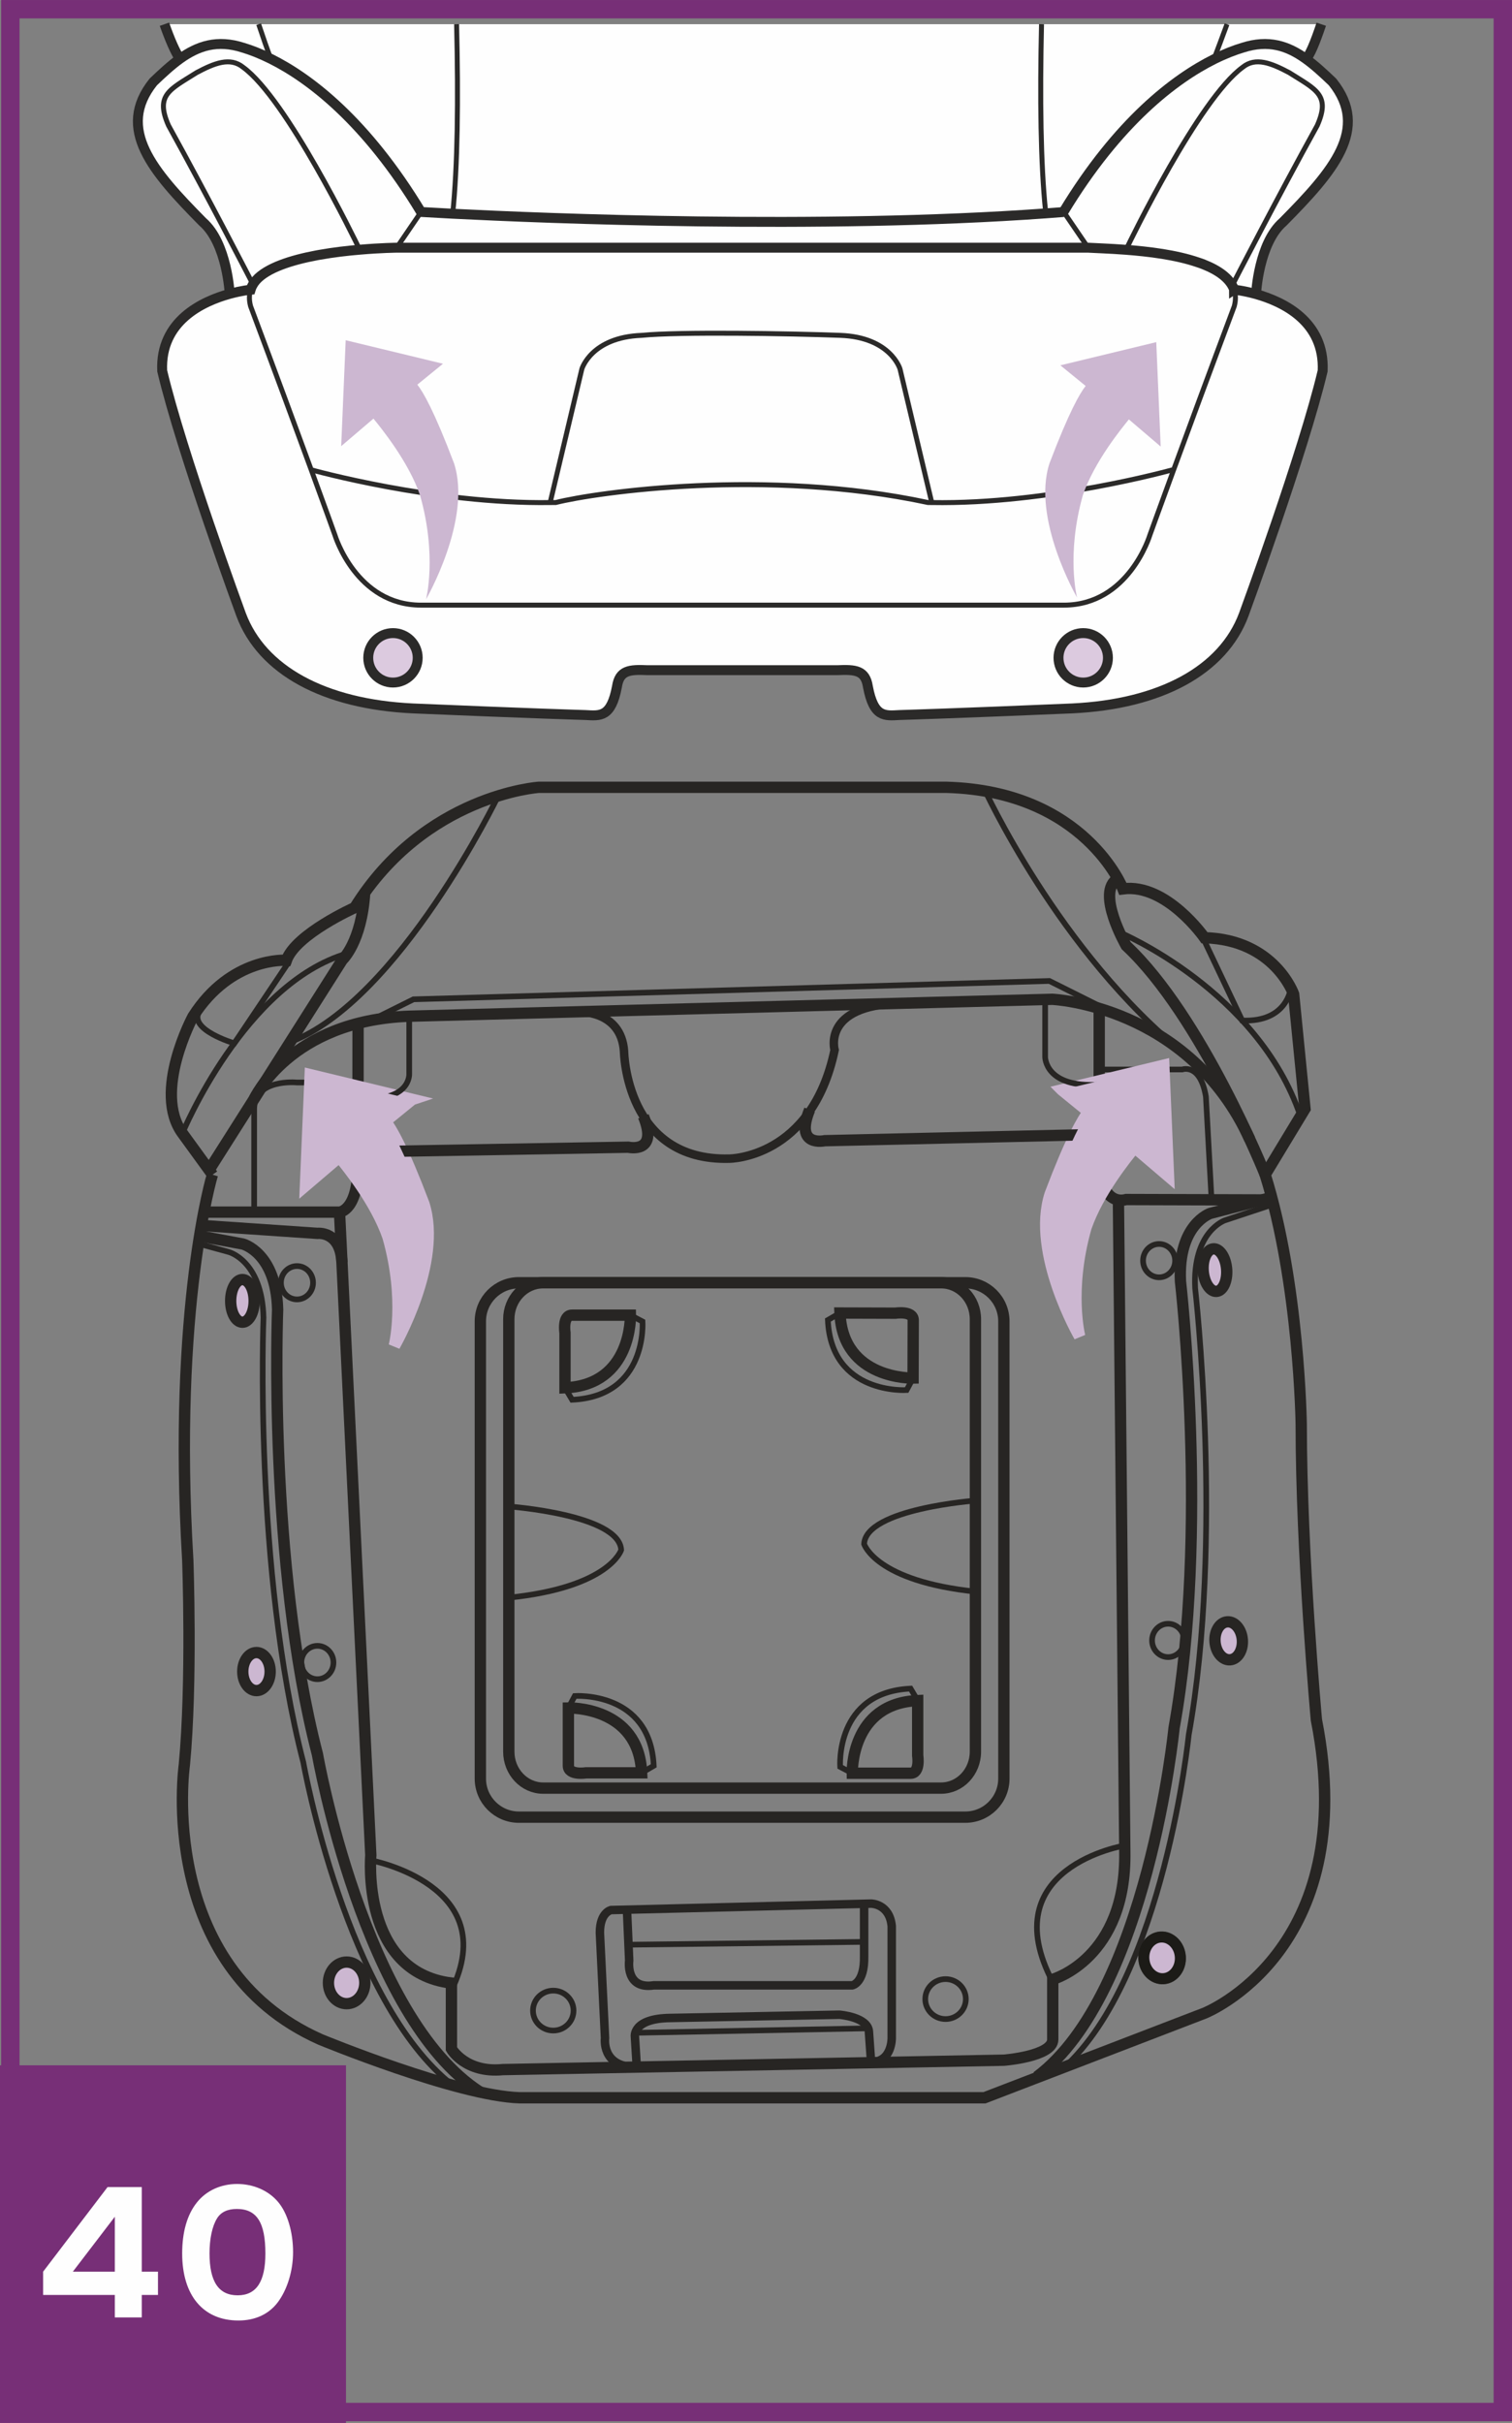 <?xml version="1.0" encoding="UTF-8"?>
<!DOCTYPE svg PUBLIC "-//W3C//DTD SVG 1.1//EN" "http://www.w3.org/Graphics/SVG/1.1/DTD/svg11.dtd">
<!-- Creator: CorelDRAW 2017 -->
<svg xmlns="http://www.w3.org/2000/svg" xml:space="preserve" width="29.042mm" height="46.513mm" version="1.1" style="shape-rendering:geometricPrecision; text-rendering:geometricPrecision; image-rendering:optimizeQuality; fill-rule:evenodd; clip-rule:evenodd"
viewBox="0 0 3112.91 4985.47"
 xmlns:xlink="http://www.w3.org/1999/xlink">
 <rect x="0" y="0" width="3112.91" height="4985.47" fill="#808080" stroke="none"/>
 <defs>
  <style type="text/css">
   <![CDATA[
    .str7 {stroke:#2B2A29;stroke-width:20.42;stroke-miterlimit:10}
    .str8 {stroke:#2B2A29;stroke-width:10.21;stroke-miterlimit:10}
    .str6 {stroke:#772F77;stroke-width:37.81;stroke-miterlimit:4}
    .str5 {stroke:#1C1B17;stroke-width:22.38;stroke-miterlimit:10}
    .str1 {stroke:#272523;stroke-width:11.66;stroke-miterlimit:4}
    .str2 {stroke:#272523;stroke-width:17.48;stroke-miterlimit:4}
    .str3 {stroke:#272523;stroke-width:23.3;stroke-miterlimit:10}
    .str0 {stroke:#272523;stroke-width:23.3;stroke-miterlimit:4}
    .str4 {stroke:#CCB7D1;stroke-width:23.87;stroke-miterlimit:4}
    .fil0 {fill:none;fill-rule:nonzero}
    .fil3 {fill:#FEFEFE;fill-rule:nonzero}
    .fil5 {fill:#2B2A29;fill-rule:nonzero}
    .fil4 {fill:#DCCADF;fill-rule:nonzero}
    .fil1 {fill:#CCB7D1;fill-rule:nonzero}
    .fil2 {fill:#772F77;fill-rule:nonzero}
   ]]>
  </style>
 </defs>
 <g id="Слой_x0020_1">
  <path class="fil0 str0" d="M437.34 2416.9c0,0 -82.01,270.81 -50.76,793.09 0,0 9.25,251.45 -7.07,421.7 0,0 -59.33,413.94 280.43,564.82 0,0 281.17,116.03 410.06,119.91l956.78 0 453 -174.07c0,0 324.12,-127.67 230.42,-603.53 0,0 -31.24,-342.15 -31.24,-608.22 0,0 -3.91,-289.28 -74.22,-513.7l82 -135.4 -23.42 -235.99c0,0 -39.04,-112.18 -183.53,-116.06 0,0 -78.1,-112.2 -167.92,-100.59 0,0 -78.1,-201.18 -363.19,-208.9l-839.6 0c0,0 -234.33,15.47 -378.83,247.58 0,0 -121.07,54.16 -140.58,108.32 0,0 -113.64,-8.05 -192.39,115.76 0,0 -83.56,155.03 -21.76,240.17l61.84 85.12z"/>
  <path class="fil0 str0" d="M430.41 2407.39l274.41 -432.5c0,0 39.39,-35.51 46.05,-138.14"/>
  <path class="fil0 str0" d="M2604.75 2416.91c0,0 -130.85,-325.94 -286.07,-471.04 0,0 -63.95,-110.89 -17.33,-138.14"/>
  <path class="fil0 str0" d="M523.27 2261.09c0,0 73.23,-161.42 319.25,-170.14l1323.86 -34.82c0,0 281,11.96 407.01,288.91"/>
  <path class="fil0 str0" d="M419.59 2494.03l279.39 0c0,0 41,-2.65 38.07,-107.1l0.15 -287.14"/>
  <path class="fil0 str0" d="M2263.03 2076.45l0 340.46c0,0 11.74,62.85 55.66,51.25l300.96 0.87"/>
  <path class="fil0 str1" d="M2263.03 2200.58l170.89 0c0,0 37.05,-13.88 48.79,55.75l11.69 212.71"/>
  <path class="fil0 str1" d="M737.12 2227.32l-126.02 0c0,0 -87.83,-8.71 -87.86,55.15l0 211.58"/>
  <path class="fil0 str2" d="M1188.03 2081.87c0,0 90.87,-5.4 96.75,81.61 0,0 2.93,226.32 216.74,220.53 0,0 169.87,0 216.75,-223.43 0,0 -26.36,-91.98 134.61,-96.21"/>
  <path class="fil0 str0" d="M2066.78 3659.6c0,43.87 -35.54,79.41 -79.35,79.41l-919.11 0c-43.84,0 -79.38,-35.54 -79.38,-79.41l0 -940.83c0,-43.87 35.54,-79.41 79.38,-79.41l919.11 0c43.81,0 79.35,35.54 79.35,79.41l0 940.83z"/>
  <path class="fil0 str0" d="M2008.2 3604.16c0,41.48 -31.68,75.08 -70.75,75.08l-819.2 0c-39.07,0 -70.73,-33.6 -70.73,-75.08l0 -889.72c0,-41.48 31.66,-75.12 70.73,-75.12l819.2 0c39.07,0 70.75,33.63 70.75,75.12l0 889.72z"/>
  <path class="fil0 str0" d="M1177.85 2706.08l120.09 0c0,0 4.38,143.61 -134.74,149.43l0 -113.17c0,0 -5.84,-36.26 14.65,-36.26z"/>
  <path class="fil0 str1" d="M1297.94 2706.08l24.89 13.04c0,0 10.87,153.78 -144.97,161.06l-14.65 -24.67"/>
  <path class="fil0 str0" d="M1880.15 2716.6l-0.32 118.94c0,0 -145.04,3.98 -150.47,-133.87l114.21 0.33c0,0 36.61,-5.72 36.58,14.6z"/>
  <path class="fil0 str1" d="M1879.82 2835.56l-13.25 24.62c0,0 -155.27,10.32 -162.16,-144.08l24.94 -14.42"/>
  <path class="fil0 str0" d="M1170.17 3633.27l0 -118.95c0,0 144.97,-4.35 150.82,133.46l-114.21 0c0,0 -36.61,5.82 -36.61,-14.5z"/>
  <path class="fil0 str1" d="M1170.17 3514.31l13.16 -24.64c0,0 155.24,-10.78 162.58,143.6l-24.92 14.53"/>
  <path class="fil0 str0" d="M1874.68 3648.56l-120.08 0c0,0 -4.36,-143.61 134.73,-149.43l0 113.17c0,0 5.85,36.26 -14.65,36.26z"/>
  <path class="fil0 str1" d="M1754.6 3648.56l-24.89 -13.04c0,0 -10.83,-153.78 144.98,-161.06l14.65 24.67"/>
  <path class="fil0 str1" d="M1047.53 3099.73c0,0 227.46,16.44 231.36,89.47 0,0 -23.42,76.87 -231.36,98.15"/>
  <path class="fil0 str1" d="M2010.39 3087.47c0,0 -227.46,16.44 -231.37,89.47 0,0 23.43,76.87 231.37,98.15"/>
  <path class="fil0 str0" d="M698.99 2494.03l64.45 1323.33c0,0 -21.51,239.87 165.96,263.09l0 135.4c0,0 28.59,50.28 106.06,42.55l1031.32 -19.34c0,0 100.6,-7.76 100.6,-42.55l0 -123.82c0,0 152.26,-42.55 148.38,-263.09l-13.16 -1340.58"/>
  <path class="fil0 str2" d="M1793.36 4242.71c43.34,0.65 42.55,-49.21 42.55,-49.21l0 -230.15c-4.47,-46.46 -42.43,-46.46 -42.43,-46.46l-535.42 13.25c0,0 -23.01,4.45 -23.01,46.46l10.57 216.9c0,0 -8.24,61.12 65.42,59.71l-3.88 -62.34c0,0 -6.03,-37.93 73.53,-38.68l347.42 -6.68c0,0 59.33,4.47 60.82,34.94l4.45 62.25z"/>
  <path class="fil0 str2" d="M1290.61 3924.37l4.75 109.79c0,0 -8.33,59.77 50.55,50.9l408.7 0c0,0 25.6,-4.44 24.41,-59.73l0 -108.42"/>
  <path class="fil0 str1" d="M762.87 3827.66c0,0 272.95,50.65 166.52,268.25"/>
  <path class="fil0 str1" d="M2315.83 3797.27c0,0 -272.94,44.77 -148.46,281.21"/>
  <path class="fil1" d="M523.25 2676.7c0,24.23 -10.84,43.9 -24.17,43.9 -13.34,0 -24.17,-19.67 -24.17,-43.9 0,-24.22 10.83,-43.89 24.17,-43.89 13.33,0 24.17,19.67 24.17,43.89z"/>
  <path class="fil1" d="M556.2 3439.44c0,21.64 -12.63,39.15 -28.2,39.15 -15.58,0 -28.17,-17.51 -28.17,-39.15 0,-21.63 12.58,-39.15 28.17,-39.15 15.57,0 28.2,17.52 28.2,39.15z"/>
  <path class="fil0 str1" d="M686.52 3420.79c0,18.95 -14.77,34.32 -33.03,34.32 -18.26,0 -33.07,-15.37 -33.07,-34.32 0,-18.95 14.8,-34.29 33.07,-34.29 18.26,0 33.03,15.34 33.03,34.29z"/>
  <path class="fil1" d="M751.07 4079.95c0,23.63 -16.76,42.82 -37.45,42.82 -20.64,0 -37.45,-19.19 -37.45,-42.82 0,-23.63 16.81,-42.8 37.45,-42.8 20.69,0 37.45,19.16 37.45,42.8z"/>
  <path class="fil0 str3" d="M751.07 4079.95c0,23.63 -16.76,42.82 -37.45,42.82 -20.64,0 -37.45,-19.19 -37.45,-42.82 0,-23.63 16.81,-42.8 37.45,-42.8 20.69,0 37.45,19.16 37.45,42.8z"/>
  <path class="fil1" d="M2477.16 2615.15c1.81,24.17 14.12,42.97 27.42,41.98 13.28,-0.99 22.63,-21.36 20.84,-45.53 -1.82,-24.17 -14.12,-42.97 -27.4,-42 -13.34,0.99 -22.68,21.37 -20.86,45.54z"/>
  <path class="fil1" d="M2501.5 3378.21c1.62,21.58 15.49,38.14 31.07,36.97 15.49,-1.13 26.76,-19.57 25.16,-41.12 -1.62,-21.58 -15.55,-38.14 -31.07,-36.98 -15.54,1.14 -26.76,19.52 -25.16,41.13z"/>
  <path class="fil0 str3" d="M2355.18 4031.27c1.76,23.6 19.93,41.45 40.53,39.93 20.61,-1.49 35.93,-21.88 34.16,-45.41 -1.81,-23.58 -19.96,-41.46 -40.55,-39.94 -20.65,1.5 -35.93,21.84 -34.14,45.43z"/>
  <path class="fil0 str1" d="M375.49 2331.79c0,0 127.94,-309.02 339.94,-370.2"/>
  <path class="fil0 str1" d="M595 1978.76l-112.65 167.93c0,0 -96.93,-28.56 -71.47,-66.37"/>
  <path class="fil0 str1" d="M2304.84 1918.33c0,0 285.17,119.34 372.58,378.58"/>
  <path class="fil0 str1" d="M2657.56 2032.82c0,0 -6.89,70.94 -100.15,66.93l-86.12 -181.43"/>
  <path class="fil0 str1" d="M1025.77 1637.56c0,0 -203.82,421.55 -428.36,506.63"/>
  <path class="fil0 str1" d="M2024.82 1619.96c0,0 155.45,341.33 416.51,549.79"/>
  <path class="fil0 str1" d="M644.49 2639.34c0,18.95 -14.8,34.32 -33.03,34.32 -18.26,0 -33.07,-15.37 -33.07,-34.32 0,-18.95 14.8,-34.29 33.07,-34.29 18.23,0 33.03,15.34 33.03,34.29z"/>
  <path class="fil0 str1" d="M2437.96 3375.37c0,18.95 -14.8,34.29 -33.03,34.29 -18.26,0 -33.07,-15.34 -33.07,-34.29 0,-18.95 14.8,-34.32 33.07,-34.32 18.23,0 33.03,15.37 33.03,34.32z"/>
  <path class="fil0 str1" d="M2419.37 2593.92c0,18.93 -14.8,34.29 -33.03,34.29 -18.26,0 -33.03,-15.36 -33.03,-34.29 0,-18.95 14.77,-34.31 33.03,-34.31 18.23,0 33.03,15.36 33.03,34.31z"/>
  <path class="fil0 str0" d="M2611.96 2465.36l-120.18 31.3c0,0 -67.32,22.36 -61.44,139.79 0,0 59.38,516.42 -13.16,918.9 0,0 -54.38,546.88 -282.34,717.79"/>
  <path class="fil0 str1" d="M2624.93 2476.79l-102.93 34.11c0,0 -67.34,22.38 -61.44,139.78 0,0 59.38,516.42 -13.19,918.93 0,0 -50.43,497.85 -257.63,685.6"/>
  <path class="fil0 str0" d="M410.87 2543.19l88.93 16.44c0,0 68.85,17.33 71.77,134.85 0,0 -20.5,519.38 82.01,915.42 0,0 95.19,541.37 335.36,695.02"/>
  <path class="fil0 str1" d="M410.87 2559.61l59.86 16.44c0,0 68.81,17.34 71.74,134.86 0,0 -20.49,519.37 82.01,915.41 0,0 87.68,492.82 308.33,664.76"/>
  <path class="fil0 str4" d="M2186.18 2242.66l55.26 45.04c-12.41,15.51 -36.14,56.04 -79.11,169.29 -39.27,120.81 60.31,292.79 60.31,292.79 0,0 -24.2,-93.38 12.89,-224.06 25.18,-72.91 83.58,-144.2 100.36,-164.94l69.53 59.29 -9.7 -228.05 -209.55 50.63z"/>
  <path class="fil0 str4" d="M848.43 2262.16l-55.26 45.04c12.41,15.51 36.13,56.04 79.1,169.29 39.27,120.8 -60.3,292.79 -60.3,292.79 0,0 24.2,-93.38 -12.89,-224.06 -25.19,-72.91 -83.59,-144.2 -100.36,-164.94l-69.53 59.29 9.69 -228.06 209.56 50.65z"/>
  <polyline class="fil0 str1" points="763.44,2099.77 851.3,2056.15 2160.5,2018.4 2295.66,2085.87 "/>
  <path class="fil0 str0" d="M737.2 2370.11l556.35 -9.64c0,0 63.06,14.38 31.13,-63.56"/>
  <path class="fil0 str0" d="M2263.03 2334.24l-565.09 12.84c0,0 -63.06,14.38 -31.09,-63.6"/>
  <line class="fil0 str1" x1="1295.35" y1="4001.41" x2="1774.67" y2= "3995.66" />
  <line class="fil0 str1" x1="1308" y1="4182.73" x2="1787.34" y2= "4173.51" />
  <path class="fil0 str1" d="M1180.79 4137c0,22.71 -18.65,41.09 -41.73,41.09 -23.07,0 -41.75,-18.38 -41.75,-41.09 0,-22.7 18.68,-41.08 41.75,-41.08 23.08,0 41.73,18.38 41.73,41.08z"/>
  <path class="fil0 str1" d="M1988.45 4113.31c0,22.7 -18.68,41.12 -41.73,41.12 -23.07,0 -41.77,-18.41 -41.77,-41.12 0,-22.71 18.7,-41.09 41.77,-41.09 23.04,0 41.73,18.38 41.73,41.09z"/>
  <path class="fil0 str0" d="M419.59 2521.84l234 15.94c0,0 47.24,-5.72 50.43,59.63"/>
  <path class="fil1 str5" d="M2355.18 4031.27c1.76,23.6 19.93,41.45 40.53,39.93 20.61,-1.49 35.93,-21.88 34.16,-45.41 -1.81,-23.58 -19.96,-41.46 -40.55,-39.94 -20.65,1.5 -35.93,21.84 -34.14,45.43z"/>
  <path class="fil0 str3" d="M523.25 2676.7c0,24.23 -10.84,43.9 -24.17,43.9 -13.34,0 -24.17,-19.67 -24.17,-43.9 0,-24.22 10.83,-43.89 24.17,-43.89 13.33,0 24.17,19.67 24.17,43.89z"/>
  <path class="fil0 str3" d="M556.2 3439.44c0,21.64 -12.63,39.15 -28.2,39.15 -15.58,0 -28.17,-17.51 -28.17,-39.15 0,-21.63 12.58,-39.15 28.17,-39.15 15.57,0 28.2,17.52 28.2,39.15z"/>
  <path class="fil0 str3" d="M2477.16 2615.15c1.81,24.17 14.12,42.97 27.42,41.98 13.28,-0.99 22.63,-21.36 20.84,-45.53 -1.82,-24.17 -14.12,-42.97 -27.4,-42 -13.34,0.99 -22.68,21.37 -20.86,45.54z"/>
  <path class="fil0 str3" d="M2501.5 3378.21c1.62,21.58 15.49,38.14 31.07,36.97 15.49,-1.13 26.76,-19.57 25.16,-41.12 -1.62,-21.58 -15.55,-38.14 -31.07,-36.98 -15.54,1.14 -26.76,19.52 -25.16,41.13z"/>
  <path class="fil0 str1" d="M842.5 2090.96l0 118.95c0,0 3.07,59.48 -105.37,49.33"/>
  <path class="fil0 str1" d="M2151.74 2056.14l0 118.95c0,0 0,63.83 111.28,56.58"/>
  <path class="fil1" d="M2186.18 2242.66l55.26 45.04c-12.41,15.51 -36.14,56.04 -79.11,169.29 -39.27,120.81 60.31,292.79 60.31,292.79 0,0 -24.2,-93.38 12.89,-224.06 25.18,-72.91 83.58,-144.2 100.36,-164.94l69.53 59.29 -9.7 -228.05 -209.55 50.63z"/>
  <path class="fil1" d="M848.43 2262.16l-55.26 45.04c12.41,15.51 36.13,56.04 79.1,169.29 39.27,120.8 -60.3,292.79 -60.3,292.79 0,0 24.2,-93.38 -12.89,-224.06 -25.19,-72.91 -83.59,-144.2 -100.36,-164.94l-69.53 59.29 9.69 -228.06 209.56 50.65z"/>
  <polygon class="fil0 str6" points="21.32,37.8 21.32,4944.03 21.32,4962.94 40.22,4962.94 3075.09,4962.94 3094,4962.94 3094,4944.03 3094,37.8 3094,18.91 3075.09,18.91 40.22,18.91 21.32,18.91 "/>
  <polygon class="fil2" points="-0,4985.47 712.35,4985.47 712.35,4249.63 -0,4249.63 "/>
  <path class="fil3" d="M291.88 4768.34l0 -46.27 33.39 0 0 -47.87 -33.39 0 0 -174.04 -70.44 0 -132.66 174.04 0 47.87 147.59 0 0 46.27 55.51 0zm-55.51 -94.14l-86.39 0 86.39 -112.95 0 112.95zm251.66 -180.43c-32.94,0 -63.14,13.57 -82.4,37.73 -20.17,24.96 -30.55,60.74 -30.55,105.31 0,86.51 43.43,137.9 115.8,137.9 34.19,0 61.89,-12.76 80.35,-36.58 20.17,-26.44 32.14,-65.53 32.14,-104.06 0,-41.49 -11.63,-80.46 -30.55,-102.92 -19.71,-23.82 -51.06,-37.39 -84.79,-37.39zm-0.46 51.41c41.03,0 58.81,27.7 58.81,91.63 0,57.9 -18.58,86.05 -57.1,86.05 -39.09,0 -57.9,-28.15 -57.9,-86.05 0,-30.55 5.58,-56.19 15.27,-71.92 7.97,-13.22 21.65,-19.71 40.91,-19.71z"/>
  <path class="fil3" d="M2720.24 49.79c-12.87,38.25 -24.04,65.13 -31.62,71.28l0 0.11c-37.13,-26.76 -76.92,-40.3 -130.26,-23.07 -16.15,4.8 -35.93,12.33 -58.68,23.56l-0.19 -0.6c7.22,-18.93 16.57,-43.77 26.68,-71.28l194.08 0z"/>
  <path class="fil3" d="M2526.17 49.79c-10.11,27.51 -19.46,52.37 -26.7,71.3l0.23 0.57c-80.91,40.31 -197.83,128.57 -310.25,314.45l0 0.12c-12.14,0.91 -24.28,1.81 -36.5,2.8l-0.41 -5.29c-10.01,-96.23 -11.75,-231.02 -8.25,-383.94l381.88 0z"/>
  <path class="fil3" d="M2743.34 168.6c77.4,96.76 1.21,183.8 -101.57,287.87 -50.74,43.74 -55.77,148.11 -55.77,148.11l-0.08 0.49c-25.86,-7.18 -44.92,-9 -44.92,-9 -0.12,-0.23 -0.23,-0.42 -0.3,-0.6 0,-0.23 -0.12,-0.3 -0.12,-0.49 -0.6,-1.93 -1.39,-3.71 -2.19,-5.41 -0.61,-1.24 -1.21,-2.34 -1.7,-3.52l1.29 -0.79c0,0 91.73,-178.4 173.97,-327.12 27.75,-62.87 -2.5,-73.81 -58.04,-108.9 -36.3,-19.24 -69.01,-32.58 -95.56,-10.8 -90.07,65.49 -231.04,356.56 -240.18,375.51 -34.97,-2.72 -64.17,-3.41 -77.89,-4.31l-50.14 -73.51c-0.19,0 -0.49,0 -0.72,0.11l0 -0.11c112.42,-185.89 229.33,-274.15 310.25,-314.45 22.77,-11.23 42.54,-18.76 58.68,-23.56 53.31,-17.25 93.13,-3.71 130.23,23.07 18.45,13.24 36.3,29.75 54.75,47.42z"/>
  <path class="fil3" d="M2585.92 605.08c55.24,15.53 141.57,56.04 137.18,157.94 -39.43,166.76 -162.44,501.55 -162.44,501.55 -42.72,114.42 -170.76,184.41 -353.58,193.03 -239.13,10.2 -355.26,13.64 -355.26,13.64 -30.77,1.67 -52.94,5.11 -64.95,-58.19 -5.14,-34.06 -25.61,-35.77 -63.19,-34.06l-390.38 0c-37.59,-1.7 -58.04,0 -63.15,34.06 -12.06,63.3 -34.21,59.86 -64.95,58.19 0,0 -116.12,-3.44 -355.29,-13.64 -182.79,-8.62 -310.86,-78.61 -353.55,-193.03 0,0 -123.04,-334.79 -162.44,-501.55 -4.5,-103.01 83.71,-143.27 138.96,-158.43 25,-6.85 43.11,-8.51 43.11,-8.51 0.11,-0.42 0.23,-0.72 0.42,-1.14 -3.59,10.36 -4.01,21.86 -0.49,35.09 53.05,141.6 95.24,255.92 124.82,336.6 31.88,86.97 48.93,134.69 48.93,134.69 0,0 43.52,143.8 177.19,143.8l1323.29 0c133.67,0 177.08,-143.8 177.08,-143.8 0,0 17.05,-47.42 48.74,-133.85 29.57,-80.73 71.88,-195.35 125.13,-337.44 3.44,-13.01 3.13,-24.47 -0.39,-34.56 0.12,0.18 0.19,0.38 0.31,0.6 0,0 19.06,1.78 44.92,9z"/>
  <path class="fil3" d="M2653.91 149.24c55.54,35.09 85.83,46.01 58.04,108.9 -82.2,148.72 -173.97,327.08 -173.97,327.08l-1.29 0.79c-10.56,-18.41 -31.99,-32.06 -59.07,-42.2 -3.7,-1.39 -7.63,-2.9 -11.53,-4.12 -45.03,-15.43 -101.56,-22.24 -147.88,-25.76 9.11,-18.94 150.08,-310.02 240.15,-375.56 26.55,-21.74 59.25,-8.39 95.56,10.86z"/>
  <path class="fil3" d="M741.21 514.84c31.57,-2.42 58.88,-3.63 75.51,-5.22l1423.57 0c41.59,4.01 150.49,5.64 225.81,30.1 3.9,1.18 7.79,2.69 11.53,4.08 30.48,12.07 54.04,28.4 62.96,51.16 0,0.19 0.12,0.3 0.12,0.49 3.47,10.14 3.77,21.55 0.38,34.6 -53.24,142.06 -95.56,256.68 -125.12,337.4l-2.12 -0.79c0,0 -255.62,71.5 -495.54,67.39l0 -0.12 -65.37 -274.71c0,0 -19.18,-65.42 -122.93,-69.23 -103.8,-3.9 -332.22,-7.72 -409.02,0 -103.8,3.82 -123.04,69.23 -123.04,69.23l-65.27 274.71 0 0.12c-238.86,3.4 -491.95,-67.39 -491.95,-67.39 -29.56,-80.73 -71.8,-195.03 -124.85,-336.6 -3.52,-13.24 -3.11,-24.77 0.53,-35.09 0.61,-1.93 1.4,-3.7 2.2,-5.45 0.49,-1.09 1.09,-2.26 1.69,-3.4 0.19,-0.3 0.42,-0.57 0.61,-0.87 0.38,-0.84 0.91,-1.63 1.39,-2.35 0.72,-1.06 1.52,-2.2 2.24,-3.17 0.79,-1.03 1.47,-1.93 2.26,-2.92 0.12,-0.12 0.23,-0.12 0.23,-0.19 22.77,-25.67 72.91,-41.51 125.13,-51.34 2,-0.31 3.93,-0.72 5.82,-1.03 28.29,-4.5 57.25,-7.3 83.23,-9.41z"/>
  <path class="fil3" d="M2413.85 966.66l2.12 0.79c-31.68,86.44 -48.74,133.85 -48.74,133.85 0,0 -43.41,143.8 -177.08,143.8l-1323.29 0c-133.67,0 -177.19,-143.8 -177.19,-143.8 0,0 -17.05,-47.72 -48.93,-134.65 0,0 253.08,70.82 491.94,67.38 3.9,0 7.72,0 11.53,-0.08 84.52,-21.17 433.37,-71.12 766.28,0 2.6,0.08 5.21,0.08 7.82,0.08 239.92,4.13 495.53,-67.38 495.53,-67.38z"/>
  <path class="fil3" d="M932.02 439.74c189.14,9.53 753.76,32.9 1220.89,-0.69 12.25,-1.02 24.4,-1.93 36.53,-2.83 0.19,-0.12 0.49,-0.12 0.69,-0.12l50.13 73.51 -1423.53 0 50.1 -73.51c0,0 23.48,1.44 65.19,3.63z"/>
  <path class="fil3" d="M2144.29 49.79c-3.5,152.92 -1.77,287.7 8.24,383.92l0.42 5.34c-467.18,33.57 -1031.8,10.2 -1220.94,0.72 10.15,-97.4 11.77,-234.46 8.03,-389.97l1204.25 0z"/>
  <path class="fil3" d="M1918.31 1033.95l0 0.12c-2.6,0 -5.22,0 -7.82,-0.12 -332.91,-71.09 -681.76,-21.18 -766.28,0 -3.82,0.12 -7.63,0.12 -11.53,0.12l0 -0.12 65.27 -274.75c0,0 19.25,-65.37 123.05,-69.2 76.8,-7.71 305.22,-3.89 409.02,0 103.8,3.83 122.93,69.2 122.93,69.2l65.37 274.75z"/>
  <path class="fil3" d="M940.04 49.79c3.74,155.52 2.12,292.57 -8.03,389.95 -41.72,-2.2 -65.16,-3.59 -65.16,-3.59 -113.02,-186.83 -228.92,-275.05 -309.23,-315.09 -7.35,-19.23 -16.01,-44.02 -25.08,-71.27l407.5 0z"/>
  <path class="fil3" d="M866.85 436.13l-50.14 73.51c0,0 -32.48,0.3 -76.11,4.12 -10.14,-20.99 -150.38,-310.17 -240.04,-375.32 -26.66,-21.78 -59.25,-8.44 -95.55,10.8 -55.66,35.09 -85.83,46.03 -58.08,108.9 80.91,146.42 171.07,321.49 173.9,327.01 -0.23,0.3 -0.42,0.57 -0.53,0.98 -1.7,2.84 -2.99,5.71 -3.9,8.85 -0.18,0.38 -0.3,0.68 -0.41,1.09 0,0 -18.16,1.7 -43.11,8.51 0,0 -5.03,-104.4 -55.74,-148.11 -102.81,-104.07 -179.01,-191.11 -101.6,-287.87 18.45,-17.66 36.3,-34.18 54.75,-47.54 37.2,-26.66 77.02,-40.19 130.26,-22.95 15.84,4.68 35.09,12.03 57.07,22.95 80.31,40.01 196.2,128.27 309.23,315.06z"/>
  <path class="fil3" d="M740.61 513.74c-25.18,2.11 -54.03,5.4 -82.62,10.51 -1.9,0.33 -3.82,0.72 -5.82,1.02 -52.76,8.92 -102.18,24.16 -125.16,51.35 0,0.08 -0.08,0.08 -0.19,0.18 -0.79,0.99 -1.59,1.9 -2.3,2.92 -0.91,1.02 -1.59,2.11 -2.2,3.22 -0.6,0.68 -1.09,1.39 -1.51,2.19 -2.8,-5.52 -92.94,-180.59 -173.87,-326.96 -27.79,-62.89 2.42,-73.82 58.04,-108.9 36.3,-19.25 68.9,-32.6 95.56,-10.86 89.66,65.19 229.94,354.38 240.07,375.33z"/>
  <path class="fil3" d="M532.55 49.79c9.07,27.25 17.72,52.04 25.06,71.27 -21.97,-10.92 -41.22,-18.22 -57.07,-22.95 -53.24,-17.25 -93.06,-3.71 -130.26,22.95 -10.06,-15.32 -20.83,-40.4 -31.69,-71.27l193.96 0z"/>
  <path class="fil0 str7" d="M370.3 121.08c-10.08,-15.32 -20.84,-40.42 -31.73,-71.29m2381.67 0c-12.87,38.25 -24.07,65.14 -31.65,71.29"/>
  <path class="fil0 str8" d="M557.61 121.08c-7.34,-19.24 -15.99,-44.03 -25.06,-71.29"/>
  <path class="fil0 str8" d="M2499.48 121.08c7.22,-18.93 16.56,-43.79 26.67,-71.29"/>
  <path class="fil0 str8" d="M2152.54 433.73c-10.01,-96.23 -11.75,-231.02 -8.25,-383.94"/>
  <path class="fil0 str8" d="M940.04 49.79c3.74,155.5 2.12,292.56 -8.03,389.94l0 0.3"/>
  <path class="fil0 str8" d="M2466.1 539.7c-75.33,-24.46 -184.19,-26.05 -225.82,-30.05l-50.14 -73.51"/>
  <path class="fil0 str8" d="M2540.59 594.96c-0.6,-1.93 -1.39,-3.71 -2.19,-5.41 -0.61,-1.21 -1.21,-2.3 -1.7,-3.52 -10.55,-18.46 -31.99,-32.1 -59.07,-42.2"/>
  <path class="fil0 str8" d="M526.83 576.81c-0.79,0.99 -1.51,1.93 -2.3,2.92 -0.69,0.99 -1.51,2.11 -2.2,3.22 -0.53,0.68 -1.02,1.47 -1.39,2.3 -0.23,0.3 -0.42,0.6 -0.61,0.91 -0.6,1.09 -1.21,2.3 -1.7,3.4 -0.83,1.7 -1.62,3.52 -2.23,5.41 -3.59,10.32 -4.01,21.86 -0.49,35.08 53.06,141.61 95.26,255.88 124.83,336.62 31.91,86.93 48.93,134.69 48.93,134.69 0,0 43.52,143.76 177.19,143.76l1323.32 0c133.64,0 177.04,-143.76 177.04,-143.76 0,0 17.06,-47.46 48.75,-133.86 29.57,-80.73 71.92,-195.33 125.16,-337.44 3.4,-13.04 3.1,-24.46 -0.42,-34.6"/>
  <path class="fil0 str8" d="M652.17 525.26c-52.75,8.93 -102.17,24.16 -125.13,51.35"/>
  <path class="fil0 str8" d="M866.85 436.13l-50.14 73.51c-16.64,1.59 -43.9,2.8 -75.51,5.22 -25.94,2.08 -54.94,4.88 -83.23,9.41"/>
  <path class="fil0 str7" d="M2540.7 595.46c0.11,0.18 0.18,0.42 0.3,0.6 0,0 19.06,1.82 44.92,9 55.24,15.57 141.57,56.07 137.19,157.94 -39.44,166.76 -162.45,501.55 -162.45,501.55 -42.72,114.42 -170.8,184.41 -353.58,193.07 -239.13,10.2 -355.24,13.61 -355.24,13.61 -30.78,1.69 -52.94,5.1 -64.97,-58.16 -5.14,-34.11 -25.6,-35.81 -63.19,-34.11l-390.38 0c-37.58,-1.7 -58.04,0 -63.14,34.11 -12.03,63.26 -34.18,59.85 -65,58.16 0,0 -116.09,-3.41 -355.26,-13.61 -182.78,-8.66 -310.86,-78.65 -353.55,-193.07 0,0 -123.04,-334.79 -162.44,-501.55 -4.53,-102.96 83.71,-143.26 138.97,-158.43 24.95,-6.81 43.1,-8.51 43.1,-8.51 0.12,-0.42 0.23,-0.72 0.42,-1.09 0.91,-3.14 2.2,-6.01 3.89,-8.85 0.12,-0.38 0.31,-0.68 0.54,-0.98 0.38,-0.79 0.9,-1.51 1.47,-2.23 0.61,-1.1 1.33,-2.2 2.24,-3.18 0.68,-1.02 1.51,-1.93 2.3,-2.9 0.08,-0.12 0.18,-0.12 0.18,-0.19 22.77,-25.67 72.91,-41.52 125.16,-51.35 1.97,-0.3 3.9,-0.72 5.79,-1.02 28.59,-5.1 57.47,-8.44 82.62,-10.51 43.64,-3.82 76.12,-4.12 76.12,-4.12l1423.56 0c13.73,0.9 42.92,1.62 77.93,4.31 46.33,3.52 102.86,10.32 147.88,25.79 3.9,1.17 7.84,2.68 11.53,4.08 30.48,12.06 54.03,28.39 62.96,51.16 0,0.19 0.12,0.3 0.12,0.49z"/>
  <path class="fil0 str8" d="M640.73 966.66c0,0 253.09,70.82 491.94,67.38 3.9,0 7.72,0 11.53,-0.08 84.52,-21.17 433.37,-71.12 766.28,0 2.6,0.08 5.22,0.08 7.82,0.08 239.92,4.13 495.54,-67.38 495.54,-67.38"/>
  <path class="fil0 str8" d="M1132.67 1033.95l65.27 -274.75c0,0 19.24,-65.37 123.04,-69.2 76.84,-7.71 305.22,-3.89 409.02,0 103.8,3.83 122.93,69.2 122.93,69.2l65.37 274.75"/>
  <path class="fil0 str7" d="M472.88 604.58c0,0 -5.03,-104.4 -55.74,-148.11 -102.81,-104.06 -179,-191.1 -101.6,-287.87 18.46,-17.65 36.3,-34.18 54.75,-47.53 37.21,-26.66 77.03,-40.19 130.27,-22.96 15.84,4.69 35.08,12.03 57.05,22.96 80.31,40 196.21,128.26 309.23,315.05 0,0 23.44,1.4 65.16,3.59 189.14,9.53 753.75,32.9 1220.93,-0.68 12.25,-1.03 24.38,-1.9 36.53,-2.8 0.18,-0.12 0.49,-0.12 0.68,-0.12"/>
  <path class="fil0 str8" d="M741.21 514.94l0 -0.11c-0.12,-0.08 -0.3,-0.49 -0.61,-1.09 -10.13,-20.95 -150.41,-310.14 -240.03,-375.33 -26.7,-21.75 -59.29,-8.39 -95.59,10.85 -55.63,35.09 -85.83,46.03 -58.04,108.9 80.91,146.37 171.06,321.45 173.9,326.97l0.08 0.12"/>
  <path class="fil0 str7" d="M2586.02 604.58c0,0 5.03,-104.4 55.74,-148.11 102.81,-104.06 179,-191.1 101.6,-287.87 -18.45,-17.65 -36.3,-34.18 -54.75,-47.42 -37.1,-26.76 -76.92,-40.3 -130.26,-23.07 -16.15,4.8 -35.89,12.33 -58.65,23.56 -80.91,40.31 -197.83,128.57 -310.25,314.45"/>
  <path class="fil0 str8" d="M2317.69 514.94c0,0 0.19,-0.3 0.49,-1.02 9.11,-18.94 150.11,-310.02 240.15,-375.51 26.58,-21.75 59.25,-8.39 95.59,10.85 55.51,35.09 85.8,46.03 58.04,108.9 -82.24,148.68 -173.97,327.09 -173.97,327.09"/>
  <path class="fil4" d="M809.05 1404.41c-28.06,0 -50.89,-22.83 -50.89,-50.89 0,-28.06 22.83,-50.89 50.89,-50.89 28.06,0 50.89,22.83 50.89,50.89 0,28.06 -22.83,50.89 -50.89,50.89z"/>
  <path class="fil5" d="M809.05 1292.41c-33.69,0 -61.11,27.41 -61.11,61.11 0,33.69 27.42,61.1 61.11,61.1 33.69,0 61.11,-27.41 61.11,-61.1 0,-33.7 -27.42,-61.11 -61.11,-61.11zm0 20.42c22.46,0 40.69,18.22 40.69,40.69 0,22.46 -18.23,40.68 -40.69,40.68 -22.47,0 -40.69,-18.22 -40.69,-40.68 0,-22.47 18.22,-40.69 40.69,-40.69z"/>
  <path class="fil4" d="M2230.12 1404.41c-28.06,0 -50.9,-22.83 -50.9,-50.89 0,-28.06 22.84,-50.89 50.9,-50.89 28.05,0 50.89,22.83 50.89,50.89 0,28.06 -22.84,50.89 -50.89,50.89z"/>
  <path class="fil5" d="M2230.12 1292.41c-33.69,0 -61.11,27.41 -61.11,61.11 0,33.69 27.42,61.1 61.11,61.1 33.69,0 61.11,-27.41 61.11,-61.1 0,-33.7 -27.42,-61.11 -61.11,-61.11zm0 20.42c22.46,0 40.69,18.22 40.69,40.69 0,22.46 -18.23,40.68 -40.69,40.68 -22.47,0 -40.69,-18.22 -40.69,-40.68 0,-22.47 18.22,-40.69 40.69,-40.69z"/>
  <path class="fil1" d="M2183.09 751.65l52.07 42.47c-11.68,14.59 -34.03,52.75 -74.53,159.42 -37.02,113.85 56.8,275.87 56.8,275.87 0,0 -22.81,-87.95 12.13,-211.1 23.74,-68.67 78.76,-135.86 94.57,-155.38l65.49 55.85 -9.11 -214.85 -197.42 47.72z"/>
  <path class="fil1" d="M911.99 748.41l-52.82 43.02c11.87,14.82 34.52,53.58 75.59,161.84 37.58,115.41 -57.63,279.82 -57.63,279.82 0,0 23.14,-89.24 -12.33,-214.13 -24.04,-69.69 -79.9,-137.83 -95.93,-157.64l-66.43 56.64 9.26 -217.95 200.3 48.4z"/>
 </g>
</svg>

